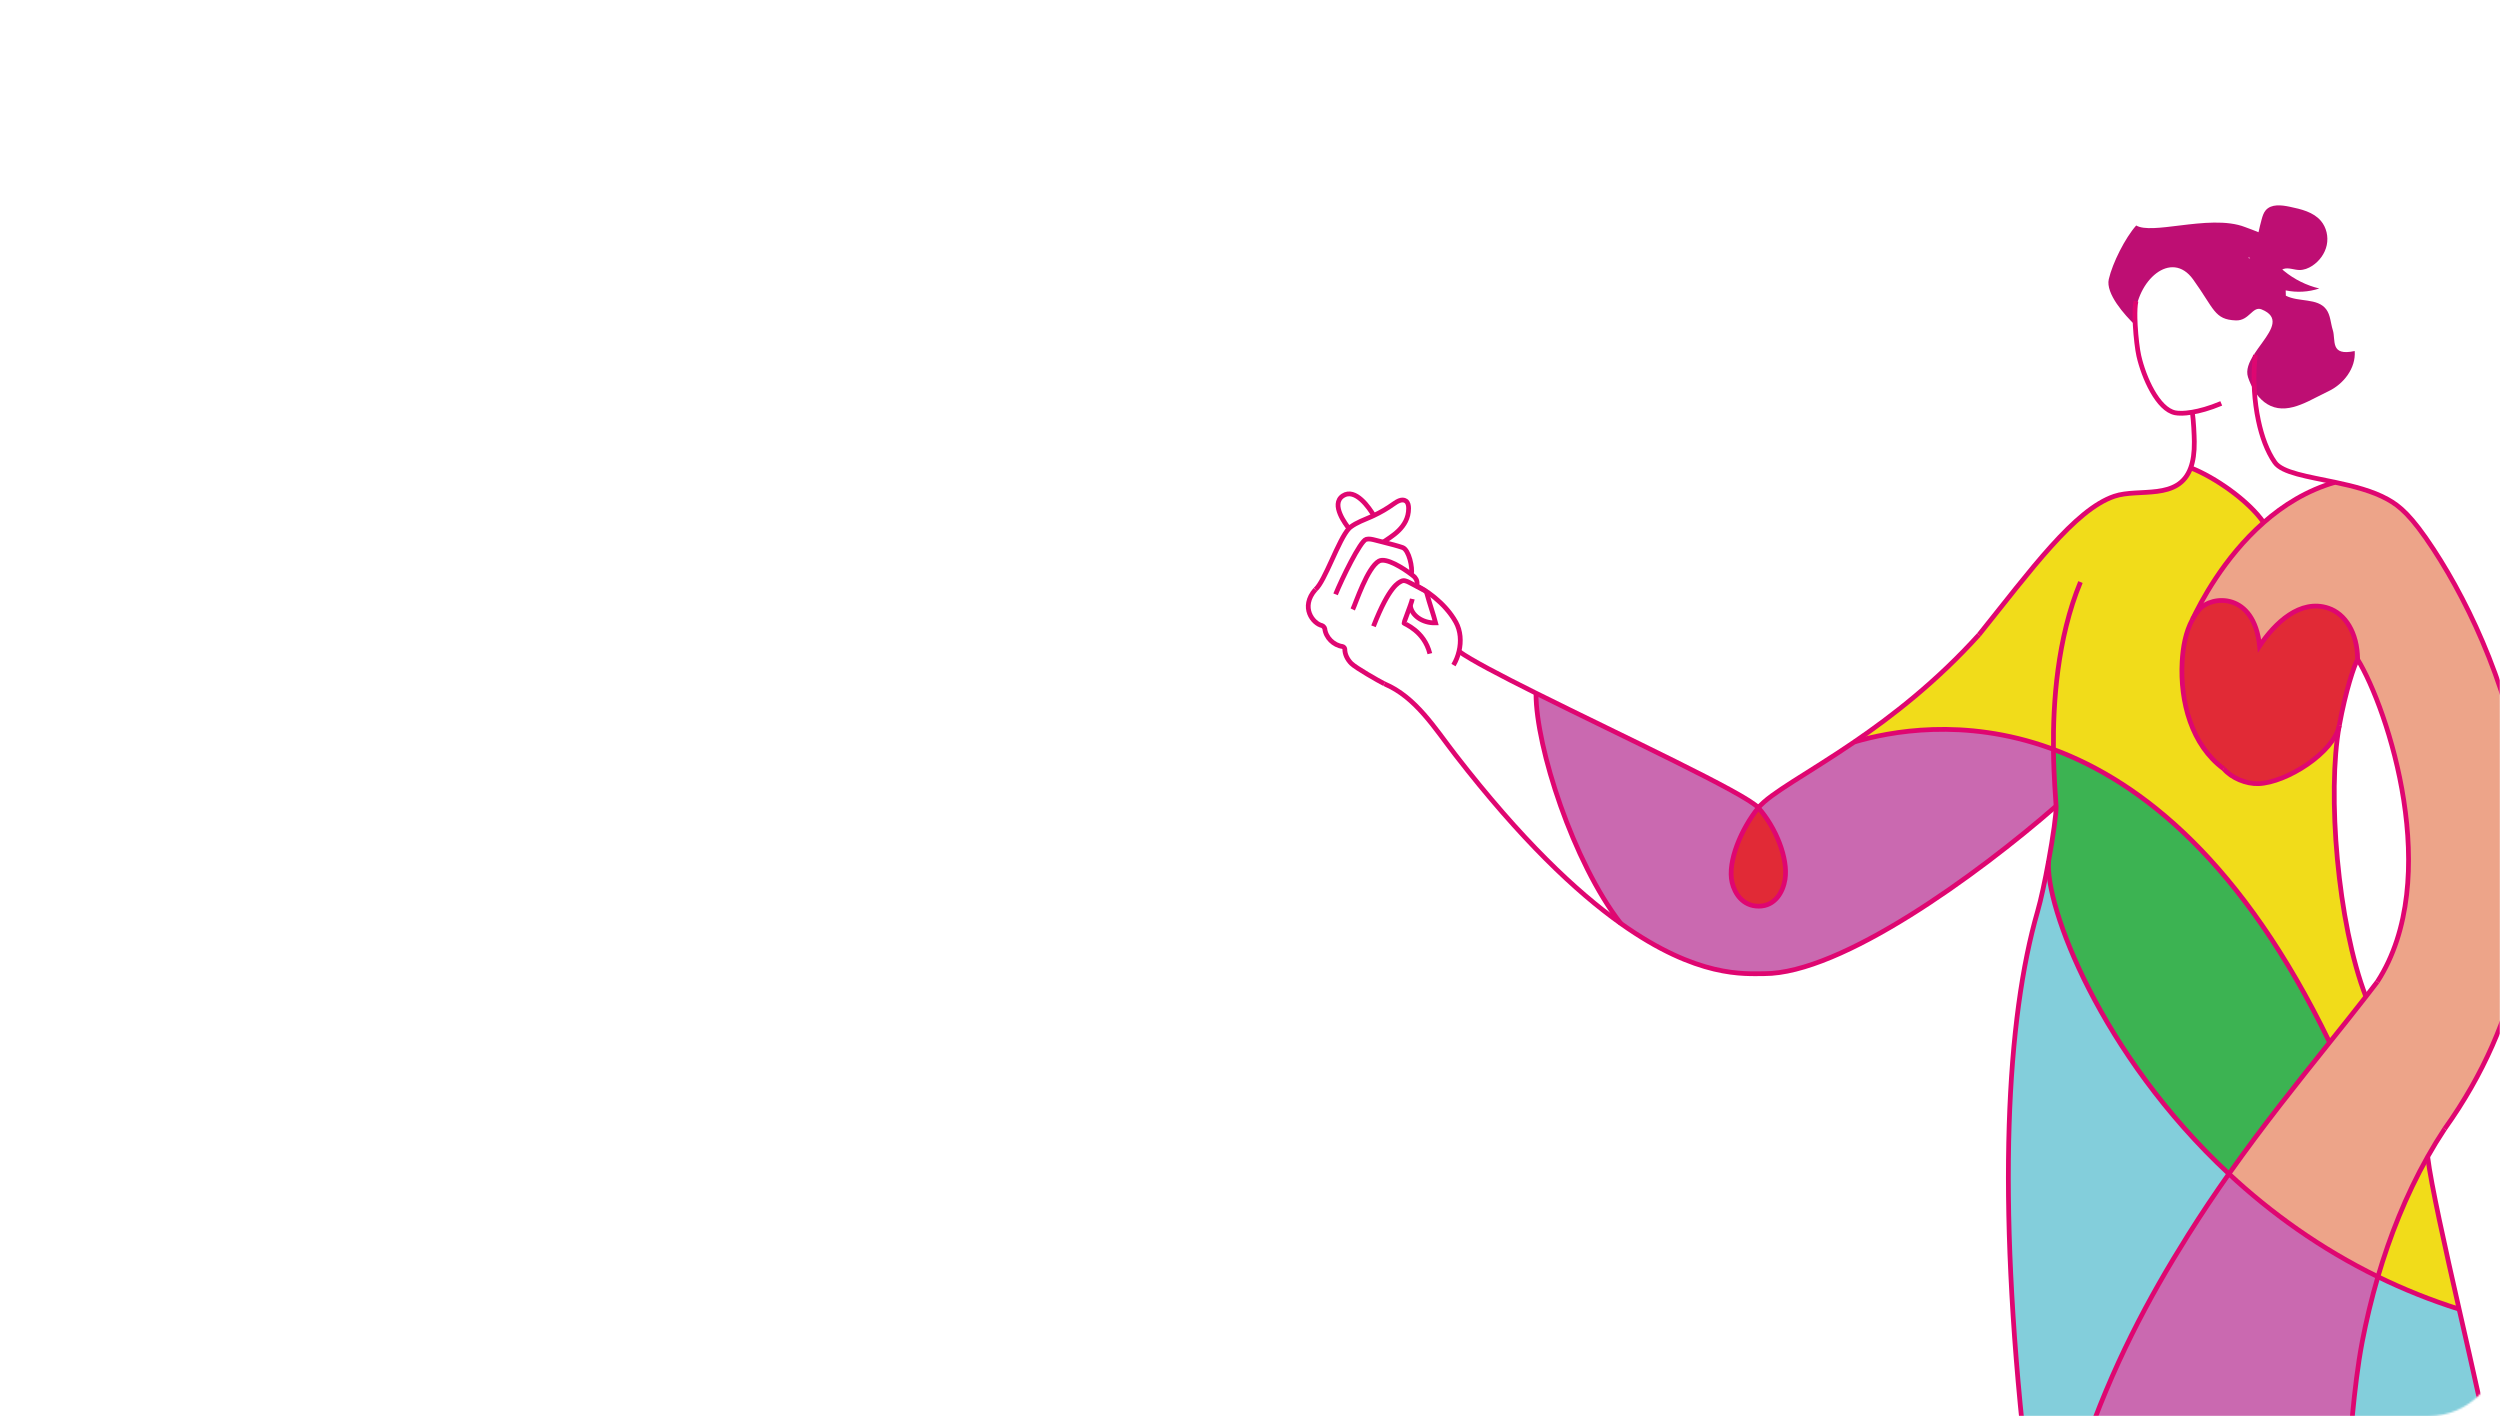 <?xml version="1.0" encoding="UTF-8"?> <svg xmlns="http://www.w3.org/2000/svg" width="1400" height="793" viewBox="0 0 1400 793" fill="none"><mask id="mask0_28_3640" style="mask-type:alpha" maskUnits="userSpaceOnUse" x="0" y="0" width="1400" height="793"><rect width="1400" height="793" rx="40" fill="white"></rect></mask><g mask="url(#mask0_28_3640)"><path d="M1359.5 647.768C1361.33 663.085 1369.28 698.64 1377.12 733.139C1361.05 728.071 1345.9 721.948 1331.64 714.977C1338.2 692.588 1347.23 669.537 1359.5 647.768Z" fill="#F1DC1A"></path><path d="M1304.57 583.695L1304.6 583.723C1286.63 606.205 1267.26 630.354 1248.2 657.362C1176.34 590.495 1145.11 507.369 1147.22 482.2C1149.69 468.671 1151.61 455.399 1151.42 451.408C1151.24 447.259 1150.09 435.484 1149.93 419.645C1199.29 437.986 1255.82 482.956 1304.57 583.695Z" fill="#3CB352"></path><path d="M1362.81 307.693C1404.7 371.716 1456.98 509.115 1369.01 632.171C1365.64 637.268 1362.47 642.478 1359.5 647.76C1359.5 647.76 1359.5 647.76 1359.5 647.767C1347.23 669.535 1338.2 692.588 1331.64 714.977C1299.35 699.209 1271.62 679.151 1248.21 657.361C1267.26 630.354 1286.63 606.204 1304.61 583.722C1311.62 574.962 1318.42 566.452 1324.9 558.126C1324.9 558.126 1324.9 558.126 1324.9 558.119C1327.07 555.332 1329.21 552.559 1331.31 549.808C1368.67 492.093 1337.13 396.792 1320.26 369.214C1320.13 354.246 1313.29 343.71 1303.84 340.567C1288.09 335.314 1273.93 348.885 1265.38 361.709C1262.22 331.458 1238.46 333.332 1231.63 341.294C1230.15 343.019 1228.89 344.893 1227.8 346.861C1232.14 337.745 1245.13 312.405 1267.65 292.603C1278.67 282.924 1291.96 274.563 1307.64 270.079C1317.92 272.246 1328.67 274.934 1337.1 279.637C1343.76 283.337 1350.3 288.576 1362.81 307.693Z" fill="#EDA489"></path><path d="M1227.78 346.904C1227.79 346.89 1227.79 346.876 1227.8 346.861C1228.89 344.894 1230.15 343.019 1231.63 341.295C1238.47 333.333 1262.22 331.458 1265.38 361.709C1273.93 348.886 1288.09 335.314 1303.84 340.568C1313.29 343.711 1320.13 354.246 1320.27 369.215C1318.41 372.501 1313.61 386.472 1310.02 406.251C1310.02 406.258 1310.02 406.258 1310.01 406.265C1306.89 421.569 1280.38 438.27 1264.78 438.847C1257.91 439.097 1249.74 435.761 1245.27 430.529C1227.28 417.3 1220.8 392.944 1222.01 370.648C1222.46 362.464 1223.9 354.011 1227.78 346.904Z" fill="#E12A36"></path><path d="M1149.93 419.645C1149.3 419.41 1148.68 419.182 1148.05 418.961C1099.54 401.555 1058.2 409.709 1038.39 415.497C1059.64 400.985 1084.45 381.774 1108.22 355.444C1137.26 319.263 1161.74 285.469 1184 277.906C1197.76 273.238 1220 280.594 1226.79 261.976C1240.2 267.158 1259.19 280.323 1267.66 292.605C1245.12 312.405 1232.13 337.746 1227.8 346.862C1227.79 346.876 1227.79 346.89 1227.78 346.905C1223.9 354.011 1222.45 362.465 1222 370.648C1220.8 392.944 1227.28 417.3 1245.27 430.53C1249.74 435.761 1257.9 439.098 1264.78 438.848C1280.38 438.271 1306.89 421.57 1310 406.266C1303.11 444.158 1309.05 517.148 1324.89 558.119C1324.89 558.127 1324.89 558.127 1324.89 558.127C1318.41 566.452 1311.62 574.963 1304.61 583.723L1304.57 583.694C1255.82 482.956 1199.29 437.985 1149.93 419.645Z" fill="#F1DC1A"></path><path d="M984.673 452.356C994.56 463.49 1001.47 480.846 999.614 492.436C998.473 499.571 994.018 507.455 984.894 507.455C975.928 507.455 971.423 500.355 969.969 494.154C967.267 482.614 975.158 464.06 984.673 452.356Z" fill="#E12A36"></path><path d="M984.673 452.356C975.158 464.06 967.267 482.614 969.969 494.154C971.423 500.355 975.927 507.455 984.894 507.455C994.018 507.455 998.473 499.571 999.614 492.436C1001.47 480.846 994.56 463.49 984.673 452.356C991.288 444.209 1012.11 433.445 1038.39 415.497C1058.2 409.71 1099.54 401.555 1148.05 418.962C1148.68 419.183 1149.3 419.411 1149.93 419.646C1150.09 435.484 1151.24 447.259 1151.42 451.408C1107.23 489.998 1031 545.29 988.009 545.247C977.139 545.233 950.802 547.848 907.621 517.127C881.041 482.87 860.163 418.477 860.163 388.461L860.277 388.233H860.284C908.412 412.233 977.617 444.401 984.673 452.356Z" fill="#CA69B0"></path><path d="M1260.07 144.885C1259.91 144.543 1259.74 144.201 1259.57 143.851C1259.34 144.002 1259.13 144.179 1258.91 144.372C1259.3 144.55 1259.68 144.721 1260.07 144.885ZM1195.6 178.215C1195.61 178.308 1195.61 178.408 1195.61 178.507C1195.63 179.563 1195.67 180.653 1195.74 181.75C1195.74 181.865 1195.74 181.979 1195.74 182.093C1189.77 176.44 1179.06 164.358 1180.92 156.34C1183.02 147.252 1190.07 133.26 1196.27 126.274C1200.64 128.847 1210.07 127.571 1220.83 126.252C1233.1 124.748 1247.09 123.188 1257.27 127.172C1259.76 128.149 1262.33 128.968 1264.77 130.052C1265.28 127.657 1265.87 125.276 1266.51 122.903C1267.01 121.064 1267.58 119.168 1268.82 117.728C1271.94 114.128 1277.59 114.798 1282.23 115.775C1288.61 117.107 1295.48 118.719 1299.69 123.679C1302.82 127.35 1303.97 132.554 1302.98 137.273C1301.97 141.991 1298.91 146.189 1294.89 148.834C1292.7 150.26 1290.15 151.272 1287.56 151.207C1284.62 151.121 1281.54 149.71 1278.84 150.58C1278.57 150.659 1278.32 150.766 1278.07 150.894C1278.38 151.172 1278.7 151.443 1279.03 151.707C1284.76 156.432 1291.58 159.818 1298.8 161.55C1292.77 163.567 1286.2 163.924 1279.99 162.619C1280.02 163.617 1280.05 164.608 1280.07 165.585C1287.29 169.327 1297.77 166.71 1302.66 173.197C1305.12 176.462 1305.11 180.917 1306.36 184.815C1308.17 190.439 1304.57 199.627 1318.64 196.57C1319.36 206.129 1312.48 215.102 1303.8 219.158C1300.3 220.797 1296.58 222.886 1292.75 224.689C1287.11 227.37 1281.26 229.429 1275.62 228.524C1269.91 227.612 1265.53 223.791 1262.47 218.909C1262.36 217.141 1262.29 215.394 1262.25 213.684C1262.14 208.231 1262.42 203.128 1263.03 198.815L1262.19 198.551C1263.65 196.256 1265.36 193.975 1266.96 191.751C1272.37 184.245 1276.65 177.402 1266.5 173.268C1261.43 171.194 1259.59 179.712 1252.11 179.434C1239.94 178.985 1240.08 173.047 1228.14 156.475C1215.89 139.475 1196.29 157.095 1195.6 178.215Z" fill="#BE0E73"></path><path d="M1262.18 198.554L1263.02 198.818C1262.41 203.131 1262.14 208.234 1262.25 213.687C1262.28 215.397 1262.35 217.143 1262.47 218.912C1262.36 218.755 1262.27 218.605 1262.18 218.448C1260.81 216.196 1259.72 213.73 1258.89 211.221C1257.57 207.207 1259.44 202.867 1262.18 198.554Z" fill="#BC0E75"></path><path d="M1259.57 143.851C1259.74 144.201 1259.91 144.543 1260.07 144.885C1259.68 144.72 1259.3 144.55 1258.91 144.372C1259.13 144.179 1259.34 144.001 1259.57 143.851Z" fill="#BC0E75"></path><path d="M1195.6 178.51L1195.73 181.754C1195.67 180.656 1195.63 179.566 1195.6 178.51Z" fill="#BC0E75"></path><path d="M1196.14 168.674C1195.65 170.905 1195.51 174.369 1195.59 178.218C1195.6 178.311 1195.6 178.41 1195.6 178.51C1195.63 179.565 1195.67 180.656 1195.73 181.754C1195.74 181.868 1195.74 181.982 1195.74 182.096C1196.11 188.846 1196.98 195.889 1197.72 199.167C1200.5 211.477 1208.4 229.268 1218.13 231.171C1218.96 231.335 1220.29 231.471 1222.03 231.428C1223.13 231.407 1225.06 231.278 1227.7 230.829C1231.62 230.159 1237.13 228.762 1243.9 225.904" stroke="#DF0671" stroke-width="2.667" stroke-miterlimit="10"></path><path d="M1227.71 230.826C1228.39 235.594 1228.77 243.628 1228.81 247.334C1228.89 253.464 1228.15 258.247 1226.79 261.975C1220.01 280.593 1197.77 273.237 1184.01 277.906C1161.74 285.468 1137.27 319.262 1108.22 355.443" stroke="#DF0671" stroke-width="2.667" stroke-miterlimit="10"></path><path d="M736.615 330.148C741.925 325.707 749.652 301.943 755.44 295.927C755.718 295.635 755.996 295.385 756.267 295.178C759.781 292.527 764.022 291.087 768.035 289.298C768.462 289.105 768.897 288.906 769.325 288.699C773.195 286.882 776.895 284.722 780.366 282.227C782.426 280.744 785.185 279.112 787.28 280.552C788.549 281.422 788.813 283.125 788.82 284.665C788.841 295.62 778.627 300.653 774.621 303.604C774.578 303.639 774.543 303.668 774.5 303.696" stroke="#DF0671" stroke-width="2.667" stroke-miterlimit="10"></path><path d="M747.92 332.828C751.377 324.296 761.769 302.876 765.055 302.021C766.631 301.6 768.299 301.993 769.881 302.399C771.128 302.734 772.803 303.147 774.621 303.603C778.442 304.573 782.896 305.72 785.448 306.619C789.041 307.88 791.186 318.094 790.374 321.651" stroke="#DF0671" stroke-width="2.667" stroke-miterlimit="10"></path><path d="M757.535 341.289C759.31 337.618 765.718 317.845 772.212 314.21C776.225 311.965 786.111 318.394 790.374 321.651C791.4 322.435 792.099 323.027 792.312 323.284C793.431 324.588 793.988 326.52 793.225 328.067" stroke="#DF0671" stroke-width="2.667" stroke-miterlimit="10"></path><path d="M769.147 350.726C778.114 327.767 783.367 326.256 784.771 325.479C786.161 324.717 787.872 325.465 789.283 326.213C791.97 327.632 794.658 329.057 797.345 330.483C797.78 330.711 798.236 330.953 798.549 331.331C798.906 331.766 799.056 332.336 799.205 332.885C800.296 337.148 802.862 344.546 803.952 348.809C796.475 349.03 790.274 344.468 789.789 339.015" stroke="#DF0671" stroke-width="2.667" stroke-miterlimit="10"></path><path d="M790.901 335.422C790.73 336.221 790.317 337.525 789.789 339.015C788.364 343.135 786.154 348.673 786.211 348.923C786.311 349.372 797.516 353.142 800.716 366.044" stroke="#DF0671" stroke-width="2.667" stroke-miterlimit="10"></path><path d="M769.325 288.699C766.852 284.422 758.997 273.039 752.026 277.651C744.805 282.419 754.057 294.145 755.19 295.67" stroke="#DF0671" stroke-width="2.667" stroke-miterlimit="10"></path><path d="M775.213 382.916C792.833 390.329 803.432 407.756 815.136 422.868C851.823 470.226 882.559 499.293 907.621 517.127C950.802 547.848 977.139 545.233 988.009 545.247C1031 545.29 1107.23 489.998 1151.42 451.408" stroke="#DF0671" stroke-width="2.667" stroke-miterlimit="10"></path><path d="M1263.03 198.814C1262.43 203.127 1262.14 208.23 1262.26 213.683C1262.29 215.394 1262.36 217.139 1262.47 218.907C1262.82 224.396 1263.55 230.091 1264.72 235.594C1266.59 244.433 1269.58 252.765 1273.93 258.953C1278 264.769 1292.31 266.836 1307.64 270.079C1317.92 272.246 1328.67 274.934 1337.1 279.637C1343.76 283.337 1350.3 288.576 1362.81 307.693C1404.7 371.716 1456.98 509.115 1369.01 632.171" stroke="#DF0671" stroke-width="2.667" stroke-miterlimit="10"></path><path d="M1310.01 406.254C1313.61 386.474 1318.4 372.503 1320.26 369.217C1337.12 396.795 1368.66 492.095 1331.3 549.809" stroke="#DF0671" stroke-width="2.667" stroke-miterlimit="10"></path><path d="M1324.89 558.119C1309.05 517.148 1303.11 444.158 1310 406.266" stroke="#DF0671" stroke-width="2.667" stroke-miterlimit="10"></path><path d="M984.673 452.356C991.288 444.209 1012.11 433.446 1038.39 415.498C1059.64 400.985 1084.46 381.775 1108.22 355.445" stroke="#DF0671" stroke-width="2.667" stroke-miterlimit="10"></path><path d="M984.673 452.356C994.56 463.49 1001.47 480.846 999.614 492.436C998.473 499.571 994.018 507.455 984.894 507.455C975.928 507.455 971.423 500.355 969.969 494.154C967.267 482.614 975.158 464.06 984.673 452.356Z" stroke="#DF0671" stroke-width="2.667" stroke-miterlimit="10"></path><path d="M816.918 364.69C816.954 364.718 816.989 364.747 817.032 364.768C823.697 369.58 840.134 378.19 860.277 388.233H860.284C908.412 412.233 977.617 444.401 984.674 452.356" stroke="#DF0671" stroke-width="2.667" stroke-miterlimit="10"></path><path d="M1227.8 346.861C1228.89 344.894 1230.15 343.019 1231.63 341.295C1238.47 333.333 1262.22 331.458 1265.38 361.709C1273.93 348.886 1288.09 335.314 1303.84 340.568C1313.29 343.711 1320.13 354.246 1320.27 369.215" stroke="#DF0671" stroke-width="2.667" stroke-miterlimit="10"></path><path d="M1245.27 430.531C1227.28 417.301 1220.8 392.945 1222 370.649C1222.45 362.466 1223.9 354.012 1227.78 346.906" stroke="#DF0671" stroke-width="2.667" stroke-miterlimit="10"></path><path d="M1245.28 430.528C1249.74 435.76 1257.91 439.096 1264.79 438.847C1280.39 438.269 1306.89 421.569 1310.01 406.265C1310.02 406.258 1310.02 406.258 1310.02 406.25" stroke="#DF0671" stroke-width="2.667" stroke-miterlimit="10"></path><path d="M1227.7 347.064C1227.73 347.015 1227.75 346.957 1227.77 346.907C1227.78 346.893 1227.79 346.879 1227.8 346.864C1232.13 337.748 1245.12 312.408 1267.65 292.607C1278.66 282.928 1291.95 274.566 1307.63 270.083C1307.64 270.076 1307.64 270.076 1307.65 270.076" stroke="#DF0671" stroke-width="2.667" stroke-miterlimit="10"></path><path d="M1038.39 415.497C1058.2 409.709 1099.54 401.554 1148.05 418.961C1148.68 419.182 1149.3 419.41 1149.92 419.645C1199.29 437.986 1255.82 482.955 1304.57 583.695" stroke="#DF0671" stroke-width="2.667" stroke-miterlimit="10"></path><path d="M860.163 388.461C860.163 418.477 881.041 482.87 907.621 517.127" stroke="#DF0671" stroke-width="2.667" stroke-miterlimit="10"></path><path d="M793.225 328.067C797.074 329.549 809.07 337.169 815.286 348.417C817.987 353.321 818.351 359.23 817.032 364.768C816.391 367.477 815.343 370.1 813.953 372.459" stroke="#DF0671" stroke-width="2.667" stroke-miterlimit="10"></path><path d="M736.615 330.148C727.926 340.106 735.346 349.308 740.407 350.341C740.806 350.42 741.818 351.518 741.854 351.917C742.367 357.013 746.794 361.383 751.84 362.045C752.296 362.102 753.102 362.936 753.095 363.336C753.009 366.365 754.57 369.366 756.744 371.54C759.21 374.006 772.105 381.348 775.213 382.916" stroke="#DF0671" stroke-width="2.667" stroke-miterlimit="10"></path><path d="M1226.77 261.979C1240.19 267.161 1259.18 280.326 1267.65 292.607" stroke="#DF0671" stroke-width="2.667" stroke-miterlimit="10"></path><path d="M1377.11 733.139C1385.15 768.5 1393.06 802.743 1394.1 812.929H1315.76C1315.76 812.815 1317.97 776.69 1322.87 751.293C1325.12 739.618 1328 727.4 1331.64 714.977C1345.9 721.948 1361.05 728.07 1377.11 733.139Z" fill="#83CEDB"></path><path d="M1331.64 714.977C1328 727.401 1325.12 739.618 1322.87 751.293C1317.97 776.69 1315.75 812.815 1315.75 812.929H1166.42C1182.95 764.844 1202.84 727.436 1225.44 691.454C1232.9 679.573 1240.52 668.232 1248.2 657.361C1271.62 679.152 1299.35 699.21 1331.64 714.977Z" fill="#CA69B0"></path><path d="M1248.2 657.362C1240.52 668.232 1232.9 679.573 1225.44 691.455C1202.84 727.437 1182.95 764.844 1166.41 812.929H1134.06C1118.19 669.316 1123.78 570.11 1141.05 510.392C1142.94 503.863 1145.25 492.957 1147.22 482.201C1145.11 507.37 1176.33 590.495 1248.2 657.362Z" fill="#83CEDB"></path><path d="M1165.06 325.95C1151.95 357.726 1149.66 394.007 1149.93 419.646C1150.09 435.484 1151.24 447.26 1151.42 451.408C1151.61 455.4 1149.69 468.672 1147.22 482.201C1145.26 492.957 1142.94 503.862 1141.05 510.392C1123.78 570.109 1118.19 669.315 1134.06 812.929" stroke="#DF0671" stroke-width="2.667" stroke-miterlimit="10"></path><path d="M1359.49 647.767C1361.33 663.085 1369.28 698.639 1377.11 733.139C1385.15 768.5 1393.06 802.743 1394.1 812.929" stroke="#DF0671" stroke-width="2.667" stroke-miterlimit="10"></path><path d="M1331.3 549.809C1329.2 552.56 1327.07 555.333 1324.89 558.12C1324.89 558.127 1324.89 558.127 1324.89 558.127C1318.41 566.452 1311.62 574.963 1304.6 583.723C1286.63 606.205 1267.26 630.354 1248.2 657.362C1240.52 668.232 1232.91 679.573 1225.44 691.455C1202.84 727.437 1182.95 764.844 1166.41 812.929" stroke="#DF0671" stroke-width="2.667" stroke-miterlimit="10"></path><path d="M1369.01 632.172C1365.64 637.268 1362.46 642.479 1359.49 647.761C1359.49 647.761 1359.49 647.761 1359.49 647.768C1347.23 669.536 1338.19 692.588 1331.63 714.977C1327.99 727.401 1325.11 739.618 1322.86 751.294C1317.96 776.69 1315.74 812.815 1315.74 812.929" stroke="#DF0671" stroke-width="2.667" stroke-miterlimit="10"></path><path d="M1147.22 482.201C1145.11 507.369 1176.34 590.495 1248.2 657.362C1271.62 679.152 1299.35 699.21 1331.64 714.977C1345.9 721.948 1361.05 728.071 1377.12 733.139" stroke="#DF0671" stroke-width="2.667" stroke-miterlimit="10"></path></g></svg> 